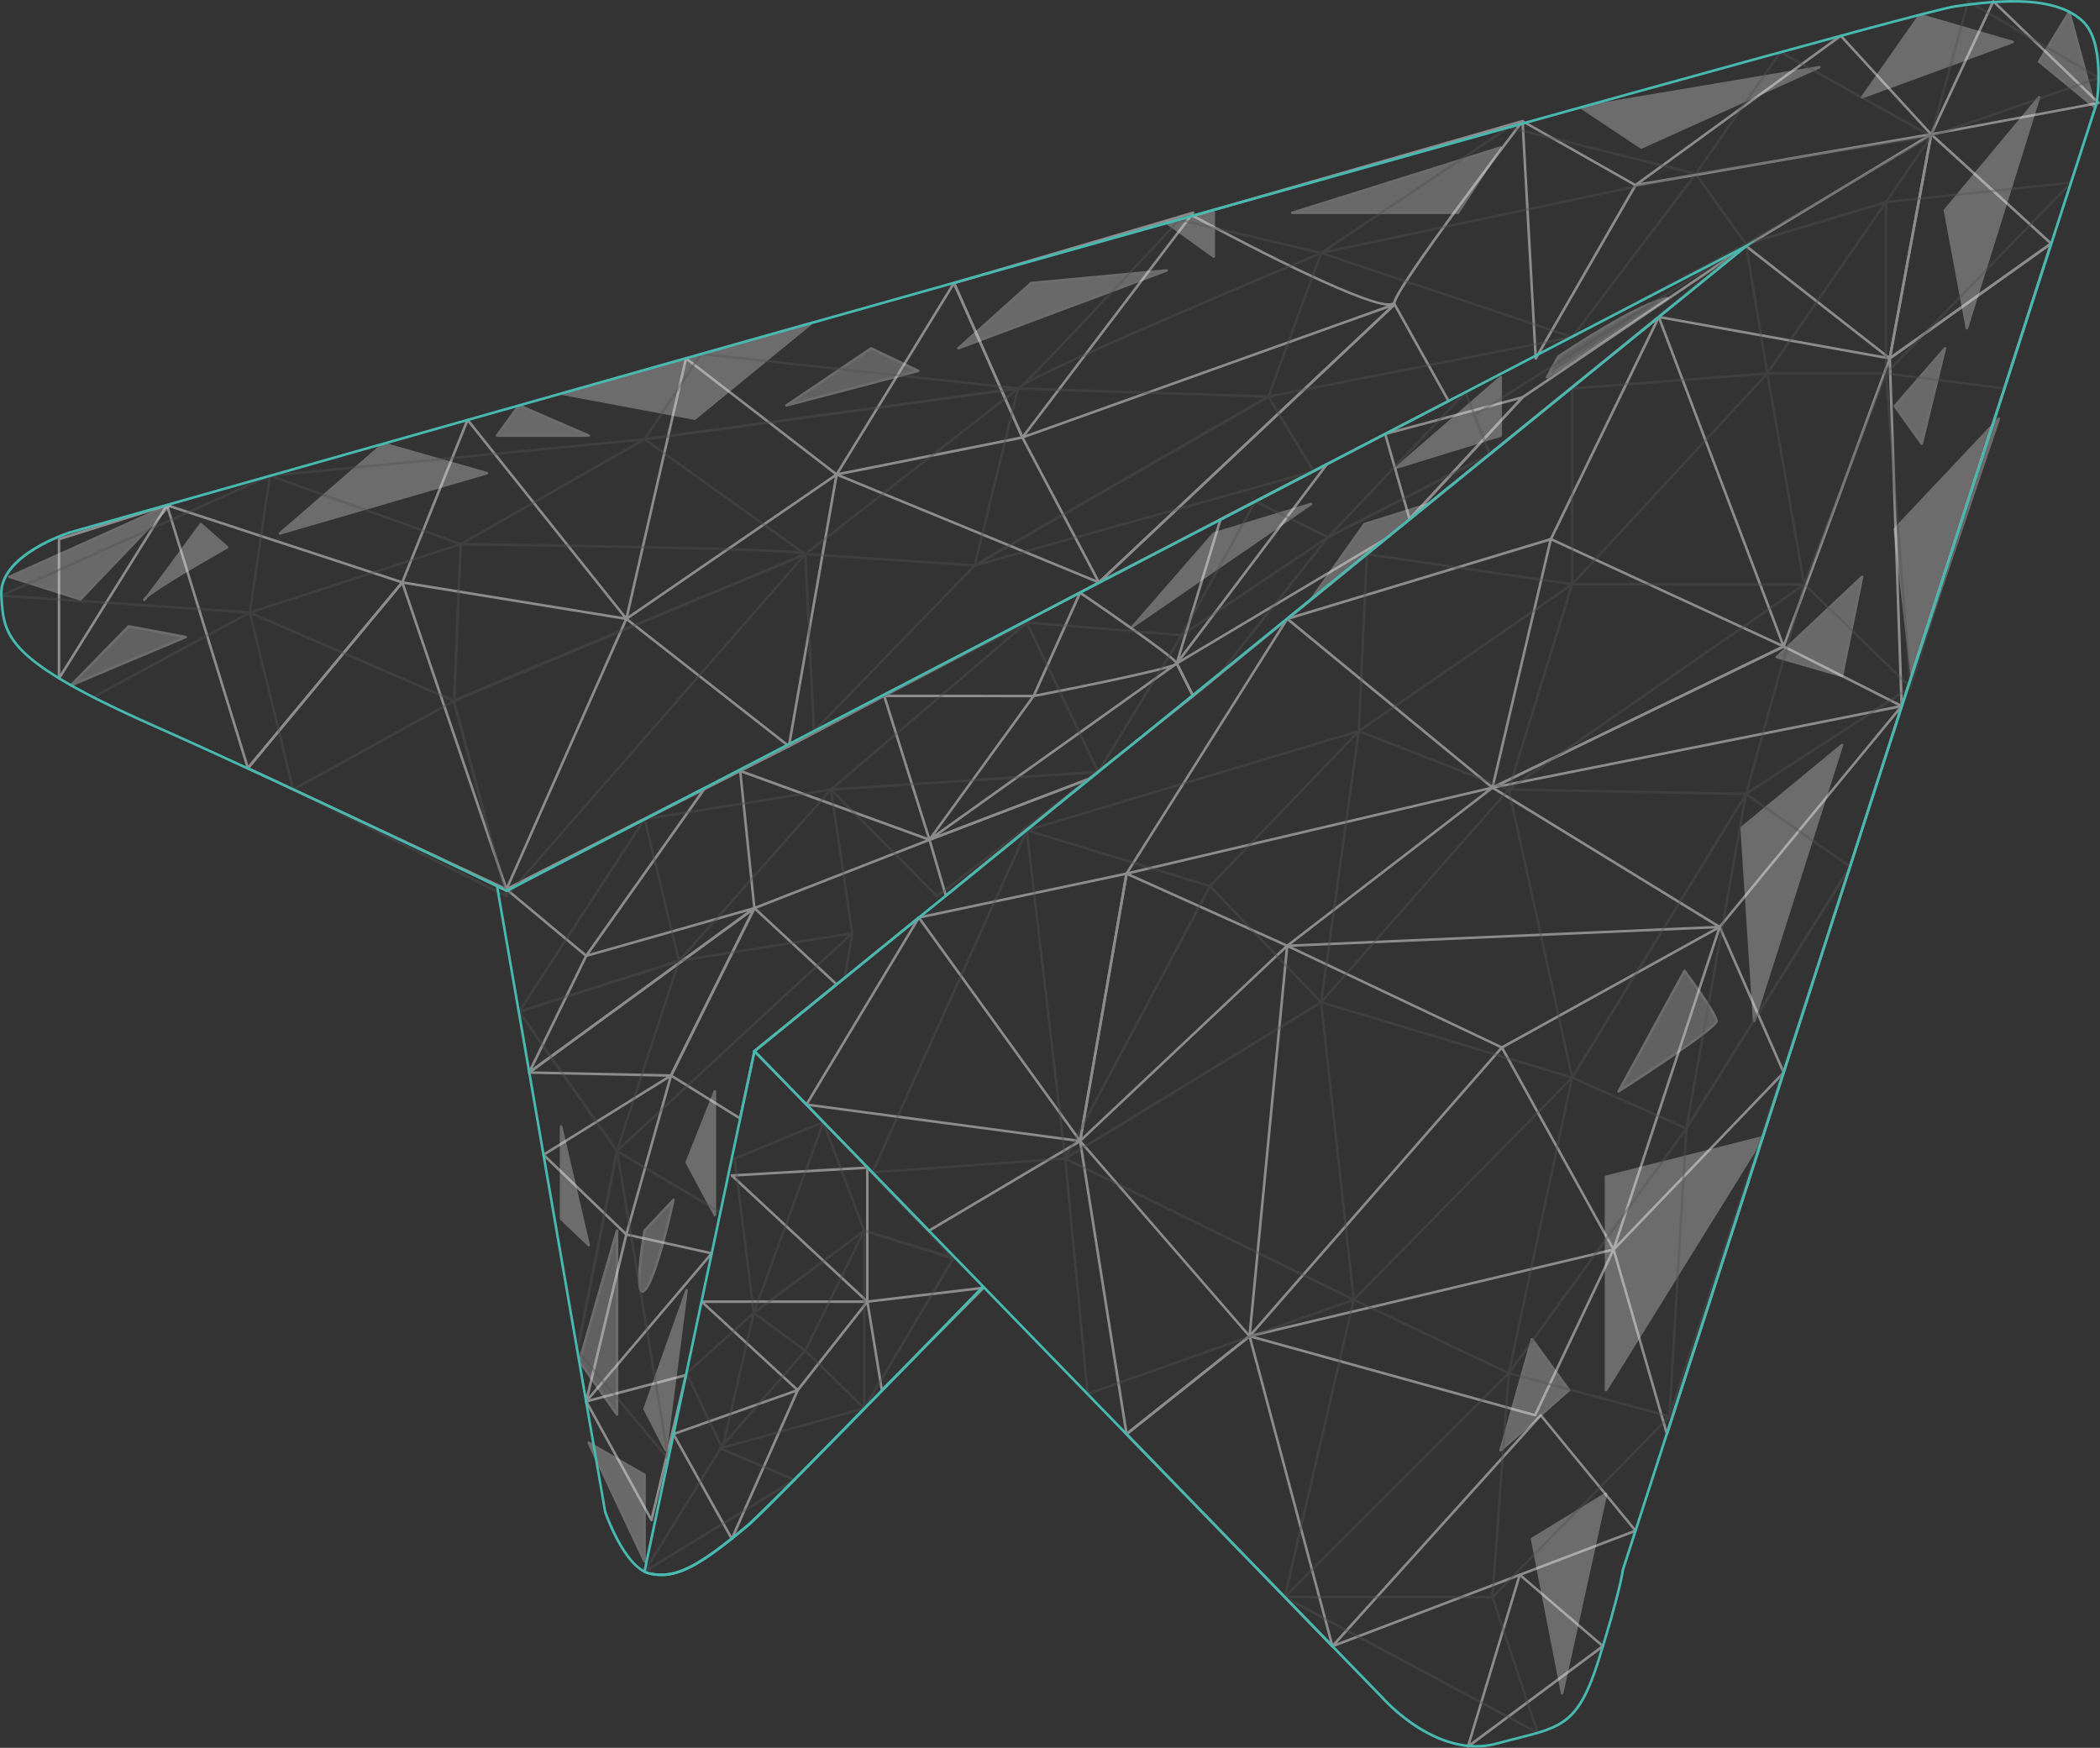 <?xml version="1.0" encoding="UTF-8"?> <svg xmlns="http://www.w3.org/2000/svg" viewBox="0 0 494.77 411.81"><rect x="0" y="0" width="494.77" height="411.81" fill="#333333" stroke="none"/> <defs> <style>.b{fill:#48b9b0;}.c{fill:#8c8c8c;}.d{isolation:isolate;}.e{fill:#505150;}.f{fill:#cdcccc;}.g{opacity:.38;}.h{mix-blend-mode:color-dodge;opacity:.3;}.i{fill:#e7e6e6;}.j{fill:#f2f2f2;}</style> </defs> <g class="d"> <g id="a"> <g class="d"> <path class="c" d="M313.92,388.16c-.1,0-.19-.05-.25-.13-.08-.11-.07-.27,.02-.37l49.09-54.41c.06-.06,.14-.1,.23-.1,.09,0,.17,.04,.22,.11l22.33,27.21c.06,.07,.08,.17,.06,.27-.02,.09-.09,.17-.18,.2l-71.42,27.21s-.07,.02-.11,.02Zm49.08-54.25l-48.02,53.23,69.87-26.62-21.84-26.62Z"></path> <path class="c" d="M345.86,411.81c-.06,0-.12-.02-.17-.05-.11-.07-.15-.21-.11-.33l12.2-40.47c.03-.1,.11-.17,.2-.2,.1-.03,.2,0,.28,.06l19.59,16.82c.07,.06,.11,.15,.1,.24,0,.09-.05,.18-.12,.23l-31.79,23.66c-.05,.04-.12,.06-.18,.06Zm12.36-40.25l-11.81,39.16,30.76-22.89-18.95-16.27Z"></path> <path class="c" d="M361.68,333.74s-.05,0-.08-.01l-67.28-18.63c-.13-.04-.22-.16-.22-.29,0-.14,.1-.25,.23-.29l85.76-20.41c.11-.03,.23,.01,.3,.1,.07,.09,.09,.21,.04,.32l-18.48,39.04c-.05,.11-.16,.17-.27,.17Zm-66.08-18.91l65.91,18.25,18.11-38.24-84.02,19.99Z"></path> <path class="c" d="M392.74,338.18h0c-.13,0-.25-.09-.28-.22l-12.57-43.47c-.03-.1,0-.21,.07-.29l40.07-41.7c.1-.1,.25-.12,.37-.05,.12,.07,.17,.22,.13,.35l-27.5,85.17c-.04,.12-.16,.21-.29,.21Zm-12.23-43.69l12.25,42.36,26.8-83-39.05,40.64Z"></path> <path class="c" d="M380.17,294.7c-.11,0-.21-.06-.26-.15l-26.32-47.61c-.08-.15-.03-.33,.12-.41l51.31-28.39c.11-.06,.24-.05,.34,.03,.1,.08,.13,.21,.09,.33l-24.99,76c-.04,.11-.14,.19-.26,.2h-.03Zm-25.91-47.79l25.84,46.75,24.54-74.62-50.38,27.88Z"></path> <path class="c" d="M294.4,315.11s-.08,0-.12-.02c-.12-.05-.19-.17-.18-.3l8.87-91.97c0-.1,.07-.18,.15-.23,.09-.05,.19-.05,.28-.01l50.57,23.95c.08,.04,.15,.12,.17,.21,.02,.09,0,.19-.07,.26l-59.44,68.02c-.06,.07-.14,.1-.23,.1Zm9.13-91.82l-8.74,90.62,58.57-67.02-49.83-23.6Z"></path> <path class="c" d="M303.28,223.14c-.13,0-.24-.08-.28-.2-.05-.12,0-.26,.1-.34l48.35-37.26c.1-.08,.23-.08,.34-.02l53.53,32.83c.11,.07,.17,.2,.13,.33s-.15,.22-.28,.22l-101.88,4.44h-.01Zm48.37-37.2l-47.44,36.56,99.95-4.35-52.52-32.21Z"></path> <path class="c" d="M420.24,253.01c-.12,0-.23-.07-.27-.18l-15.08-34.3c-.05-.1-.03-.22,.04-.31l42.88-52.05c.09-.11,.25-.14,.38-.07s.19,.22,.14,.36l-27.8,86.35c-.04,.12-.15,.2-.27,.21h-.02Zm-14.73-34.56l14.69,33.41,27.08-84.11-41.77,50.7Z"></path> <path class="c" d="M313.92,388.16c-.08,0-.16-.03-.22-.09l-48.5-49.98c-.06-.06-.09-.14-.08-.23,0-.08,.05-.16,.11-.22l28.98-23.07c.08-.06,.18-.08,.28-.05,.1,.03,.17,.11,.2,.21l19.52,73.05c.04,.13-.02,.27-.14,.34-.05,.03-.1,.04-.15,.04Zm-48.05-50.25l47.47,48.91-19.1-71.49-28.36,22.58Z"></path> <path class="c" d="M265.42,338.18s-.07,0-.11-.02c-.1-.04-.17-.13-.19-.23l-10.94-69.05c-.02-.13,.05-.26,.17-.32,.12-.06,.27-.03,.35,.08l39.92,45.99c.05,.06,.08,.14,.07,.22,0,.08-.05,.16-.11,.21l-28.98,23.07c-.05,.04-.12,.07-.19,.07Zm-10.48-68.37l10.7,67.51,28.33-22.55-39.03-44.96Z"></path> <path class="c" d="M254.48,269.12s-.1-.01-.14-.04c-.11-.06-.18-.19-.15-.32l10.94-62.99c.02-.09,.07-.17,.15-.21s.18-.05,.26,0l37.85,17c.09,.04,.16,.12,.17,.22,.02,.1-.02,.2-.09,.27l-48.8,45.99c-.06,.05-.13,.08-.21,.08Zm11.17-62.86l-10.72,61.72,47.81-45.06-37.09-16.66Z"></path> <path class="c" d="M265.42,206.13c-.1,0-.19-.05-.24-.13-.07-.1-.07-.23,0-.33l37.85-60.03c.05-.07,.12-.12,.21-.14,.08-.01,.17,0,.24,.06l48.35,39.78c.09,.07,.13,.19,.1,.3-.03,.11-.11,.2-.22,.22l-86.21,20.26s-.05,0-.07,0Zm37.93-59.89l-37.28,59.13,84.9-19.95-47.62-39.17Z"></path> <path class="c" d="M351.63,185.88c-.13,0-.24-.08-.28-.2-.05-.14,.02-.3,.15-.37l68.61-33.27c.08-.04,.18-.04,.27,0l27.8,14.05c.11,.06,.18,.18,.16,.31-.02,.13-.11,.23-.24,.25l-96.41,19.22s-.04,0-.06,0Zm68.61-33.24l-66.37,32.18,93.26-18.59-26.89-13.59Z"></path> <path class="c" d="M218.85,290.27c-.08,0-.16-.03-.22-.09l-28.83-29.72c-.09-.09-.11-.23-.05-.34,.06-.11,.18-.18,.31-.16l64.47,8.58c.13,.02,.23,.11,.25,.24,.03,.13-.03,.25-.14,.32l-35.64,21.14s-.1,.04-.15,.04Zm-28.02-29.61l28.07,28.93,34.69-20.58-62.76-8.35Z"></path> <path class="c" d="M254.48,269.12c-.1,0-.19-.05-.24-.12l-38-52.64c-.06-.08-.07-.19-.04-.28s.12-.16,.22-.19l48.94-10.35c.1-.02,.2,0,.27,.08s.1,.17,.09,.27l-10.94,62.99c-.02,.12-.11,.21-.23,.24-.02,0-.05,0-.07,0Zm-37.49-52.74l37.32,51.69,10.74-61.85-48.06,10.16Z"></path> <path class="c" d="M190.01,260.55c-.08,0-.16-.03-.21-.09l-12.27-12.57c-.06-.06-.09-.14-.08-.23,0-.08,.04-.16,.11-.22l38.74-31.5c.11-.09,.28-.09,.39,0,.11,.1,.14,.26,.06,.38l-26.47,44.06c-.05,.08-.13,.13-.22,.14-.01,0-.02,0-.03,0Zm-11.83-12.84l11.77,12.06,25.39-42.26-37.16,30.21Z"></path> <path class="c" d="M351.63,185.88c-.07,0-.13-.02-.19-.07-.09-.07-.13-.19-.1-.3l13.75-58.56c.02-.09,.08-.16,.16-.2,.08-.04,.18-.04,.26,0l54.86,25.29c.11,.05,.17,.15,.17,.27,0,.12-.06,.22-.17,.27l-68.61,33.27s-.09,.03-.13,.03Zm13.96-58.43l-13.52,57.58,67.47-32.72-53.95-24.87Z"></path> <path class="c" d="M303.28,146.1c-.11,0-.21-.06-.26-.16-.07-.13-.04-.28,.08-.37l87.54-71.12c.11-.09,.27-.09,.38,0,.11,.09,.15,.24,.08,.37l-25.43,52.34c-.04,.08-.1,.13-.18,.16l-62.1,18.78s-.06,.01-.09,.01Zm86.68-70.34l-85.3,69.31,60.52-18.3,24.78-51.01Z"></path> <path class="c" d="M420.24,152.61c-.12,0-.24-.08-.28-.19l-29.43-77.63c-.04-.1-.02-.21,.05-.3,.07-.08,.18-.12,.28-.1l54.41,9.76c.09,.02,.16,.07,.21,.15,.04,.08,.05,.17,.02,.25l-24.99,67.87c-.04,.12-.16,.2-.28,.2h0Zm-28.96-77.54l28.95,76.38,24.59-66.78-53.54-9.6Z"></path> <path class="c" d="M448.04,166.65s-.03,0-.04,0c-.14-.02-.25-.14-.26-.29l-2.81-81.92c0-.1,.04-.2,.13-.25l38-27.06c.11-.08,.25-.07,.35,0,.1,.08,.15,.21,.11,.33l-35.19,108.98c-.04,.13-.16,.21-.29,.21Zm-2.5-82.07l2.75,80.04,34.39-106.48-37.13,26.44Z"></path> <path class="c" d="M445.23,84.74c-.06,0-.11-.02-.16-.05-.1-.07-.16-.19-.13-.31l9.76-52.79c.02-.11,.1-.2,.2-.23,.1-.03,.22-.01,.3,.06l28.24,25.73c.07,.06,.1,.15,.1,.24,0,.09-.05,.17-.13,.23l-38,27.06c-.05,.04-.11,.06-.17,.06Zm9.96-52.5l-9.53,51.53,37.1-26.41-27.57-25.11Z"></path> <path class="c" d="M454.99,31.95c-.09,0-.18-.04-.24-.12-.07-.09-.08-.21-.03-.31L469.35,.17c.04-.09,.12-.15,.22-.17,.09-.02,.19,.01,.26,.08l24.84,23.95c.08,.08,.11,.19,.08,.3-.03,.11-.12,.19-.23,.21l-39.48,7.39s-.04,0-.06,0ZM469.72,.81l-14.21,30.44,38.33-7.18L469.72,.81Z"></path> <path class="c" d="M385.34,43.92c-.12,0-.23-.07-.28-.18-.05-.13-.01-.28,.1-.36l48.35-35.19c.12-.09,.29-.07,.4,.04l21.29,23.22c.07,.08,.1,.2,.06,.3s-.12,.18-.23,.2l-69.64,11.98s-.03,0-.05,0Zm48.31-35.09l-47.1,34.28,67.84-11.67-20.74-22.61Z"></path> <path class="c" d="M445.23,84.74c-.07,0-.13-.02-.18-.06l-33.86-26.47c-.08-.06-.12-.16-.11-.25,0-.1,.06-.19,.14-.24l43.62-26.32c.1-.06,.23-.06,.33,.01,.1,.07,.15,.19,.12,.3l-9.76,52.79c-.02,.1-.09,.19-.19,.23-.03,.01-.07,.02-.11,.02Zm-33.33-26.74l33.13,25.9,9.55-51.65-42.68,25.75Z"></path> <path class="c" d="M361.83,84.74s-.05,0-.07,0c-.13-.03-.22-.14-.23-.27l-3.11-55.89c0-.11,.05-.21,.14-.27,.09-.06,.21-.06,.31,0l26.62,15.08c.07,.04,.12,.1,.14,.18,.02,.08,.01,.16-.03,.23l-23.51,40.81c-.05,.09-.15,.15-.26,.15Zm-2.78-55.66l3.02,54.34,22.86-39.68-25.88-14.66Z"></path> <path class="c" d="M327.28,72.04c-7.86,0-44.69-20.01-46.33-20.91-.11-.06-.17-.17-.15-.3,.01-.12,.1-.22,.22-.26l77.63-22.33c.12-.04,.26,.01,.33,.12,.07,.11,.07,.25,0,.35-.29,.38-28.81,37.71-30.11,42.48-.08,.31-.3,.54-.63,.68-.24,.1-.56,.15-.94,.15Zm-45.4-21.09c14.66,7.96,42.3,22.01,46.1,20.38,.21-.09,.26-.21,.29-.29,1.24-4.56,25.55-36.57,29.67-41.97l-76.05,21.87Z"></path> <path class="c" d="M258.92,137.52c-.09,0-.19-.04-.24-.13-.09-.12-.07-.29,.04-.39l69.64-65.5c.07-.06,.16-.09,.25-.08,.09,.01,.17,.07,.22,.15l12.72,22.77c.04,.07,.05,.15,.03,.23-.02,.08-.08,.14-.15,.18l-82.36,42.73s-.09,.03-.14,.03Zm69.57-65.32l-67.79,63.76,80.17-41.6-12.38-22.17Z"></path> <path class="c" d="M240.88,103.37s-.02,0-.03,0c-.1-.01-.2-.08-.24-.18l-16.12-36.38c-.03-.08-.03-.17,0-.25,.04-.08,.1-.14,.19-.16l56.34-16.56c.12-.04,.26,.01,.33,.12,.07,.11,.07,.25,0,.35l-40.22,52.94c-.06,.08-.15,.12-.24,.12Zm-15.7-36.48l15.77,35.6,39.36-51.8-55.13,16.21Z"></path> <path class="c" d="M258.92,137.52s-.03,0-.05,0c-.09-.02-.17-.07-.22-.16l-18.04-34.16c-.04-.08-.05-.17-.01-.25,.03-.08,.1-.14,.18-.17l87.68-31.35c.13-.05,.28,0,.36,.13,.07,.12,.05,.28-.05,.38l-69.64,65.5c-.06,.05-.13,.08-.21,.08Zm-17.61-34.29l17.69,33.5,68.31-64.25-86,30.75Z"></path> <path class="c" d="M197.11,112.09c-.1,0-.19-.05-.25-.13-.07-.1-.07-.23,0-.33l27.65-45.1c.06-.09,.16-.15,.28-.14,.11,0,.21,.08,.25,.18l16.12,36.38c.04,.08,.03,.18,0,.26-.04,.08-.12,.14-.21,.16l-43.77,8.72s-.04,0-.06,0Zm27.61-44.76l-26.99,44.03,42.73-8.52-15.73-35.51Z"></path> <path class="c" d="M185.87,176.12c-.06,0-.12-.02-.18-.06-.09-.07-.14-.18-.12-.29l11.24-64.03c.02-.09,.07-.17,.15-.21,.08-.04,.17-.05,.26-.01l61.81,25.43c.11,.04,.18,.15,.19,.26,0,.12-.06,.23-.16,.28l-73.05,38.59s-.09,.03-.14,.03Zm11.47-63.91l-11.07,63.06,71.94-38.01-60.87-25.05Z"></path> <path class="c" d="M147.57,146.1c-.06,0-.12-.02-.17-.05-.1-.07-.15-.19-.12-.31l14.05-61.36c.02-.1,.09-.18,.19-.22,.1-.03,.2-.02,.28,.04l35.49,27.36c.08,.06,.12,.15,.12,.25,0,.1-.05,.18-.13,.24l-49.54,34.01c-.05,.03-.11,.05-.17,.05Zm14.24-61.14l-13.77,60.16,48.56-33.34-34.79-26.82Z"></path> <path class="c" d="M119.33,209.83c-.08,0-.15-.03-.21-.08-.09-.09-.12-.22-.07-.34l28.24-63.73c.04-.08,.11-.15,.2-.17,.09-.02,.18,0,.26,.05l38.3,30.02c.08,.06,.12,.16,.11,.27,0,.1-.07,.19-.16,.24l-66.54,33.71s-.09,.03-.14,.03Zm28.36-63.56l-27.75,62.61,65.37-33.12-37.62-29.49Z"></path> <path class="c" d="M119.33,209.83s-.09,0-.13-.03l-60.92-28.54c-.08-.04-.15-.12-.17-.21s0-.19,.06-.26l36.37-43.77c.07-.08,.18-.12,.29-.1,.11,.02,.19,.1,.23,.2l24.55,72.31c.04,.11,0,.24-.08,.32-.06,.05-.13,.08-.2,.08Zm-60.44-28.94l59.93,28.07-24.15-71.13-35.78,43.06Z"></path> <path class="c" d="M147.57,146.1s-.03,0-.05,0l-52.79-8.58c-.09-.01-.17-.07-.21-.15s-.05-.17-.02-.26l15.38-38.3c.04-.1,.13-.17,.23-.18,.11-.02,.21,.03,.28,.11l37.41,46.87c.08,.1,.09,.23,.02,.34-.05,.09-.15,.15-.26,.15Zm-52.37-9.11l51.65,8.39-36.6-45.86-15.05,37.47Z"></path> <path class="c" d="M58.41,181.29s-.04,0-.06,0c-.11-.02-.2-.1-.23-.21l-19.07-61.96c-.03-.11,0-.22,.08-.3,.08-.08,.2-.11,.3-.07l55.45,18.19c.09,.03,.17,.11,.19,.2,.03,.1,0,.2-.06,.27l-36.38,43.77c-.06,.07-.14,.11-.23,.11Zm-18.62-61.79l18.74,60.87,35.74-43-54.48-17.87Z"></path> <path class="c" d="M13.9,160.15s-.06,0-.08-.01c-.13-.04-.22-.15-.22-.29v-32.83c0-.13,.09-.25,.21-.29l25.43-7.98c.12-.04,.25,0,.33,.1,.08,.1,.08,.24,.02,.34l-25.43,40.81c-.06,.09-.15,.14-.25,.14Zm.3-32.91v31.56l24.45-39.23-24.45,7.68Z"></path> <path class="c" d="M172.42,362.87c-.11,0-.21-.06-.26-.15l-13.75-24.69c-.04-.08-.05-.17-.02-.25,.03-.08,.1-.15,.18-.18l29.28-10.35c.11-.04,.24,0,.32,.08,.08,.09,.1,.22,.05,.33l-15.53,35.04c-.05,.1-.15,.17-.26,.18h-.01Zm-13.32-24.83l13.29,23.86,15-33.86-28.29,10Z"></path> <path class="c" d="M187.94,327.83c-.08,0-.15-.03-.2-.08l-22.62-20.85c-.09-.08-.12-.21-.08-.33,.04-.12,.16-.19,.28-.19h39.04c.11,0,.22,.07,.27,.17,.05,.1,.04,.23-.03,.32l-16.41,20.85c-.05,.07-.13,.11-.21,.11h-.02Zm-21.86-20.85l21.82,20.11,15.83-20.11h-37.65Z"></path> <path class="c" d="M204.35,306.98c-.07,0-.15-.03-.2-.08l-31.94-29.72c-.09-.08-.12-.21-.08-.32,.04-.11,.15-.19,.26-.2l31.94-1.85c.08,0,.16,.02,.22,.08,.06,.06,.09,.14,.09,.22v31.57c0,.12-.07,.23-.18,.27-.04,.02-.08,.02-.12,.02Zm-31.22-29.76l30.92,28.77v-30.56l-30.92,1.79Z"></path> <path class="c" d="M207.76,327.83s-.06,0-.09-.01c-.11-.03-.19-.13-.2-.24l-3.4-20.85c-.01-.08,0-.16,.06-.23,.05-.07,.12-.11,.2-.12l27.35-3.25c.13-.01,.25,.05,.31,.17,.06,.11,.03,.25-.06,.34l-23.95,24.1c-.06,.06-.13,.09-.21,.09Zm-3.05-20.89l3.26,19.96,22.93-23.07-26.19,3.11Z"></path> <path class="c" d="M124.65,253.01c-.07,0-.14-.02-.19-.07-.11-.09-.14-.24-.08-.36l13.46-27.5c.04-.08,.11-.13,.19-.16l39.63-11.24c.14-.04,.29,.03,.35,.16,.06,.13,.02,.29-.09,.37l-53.08,38.74c-.05,.04-.11,.06-.18,.06Zm13.67-27.55l-12.86,26.29,50.75-37.04-37.89,10.74Z"></path> <path class="c" d="M153.49,358.43c-.11,0-.21-.06-.26-.16l-15.38-27.95c-.04-.08-.05-.18-.01-.26,.04-.08,.11-.15,.2-.17l23.51-6.21c.1-.03,.21,0,.29,.08,.08,.07,.11,.18,.08,.28l-8.13,34.16c-.03,.12-.13,.21-.25,.23-.01,0-.03,0-.04,0Zm-14.93-28.05l14.82,26.93,7.84-32.91-22.66,5.98Z"></path> <path class="c" d="M138.11,330.49s-.09-.01-.14-.03c-.12-.06-.19-.2-.16-.34l9.46-39.33c.04-.16,.2-.26,.36-.22l20.11,4.44c.1,.02,.19,.1,.22,.2,.03,.1,.01,.21-.06,.29l-29.57,34.9c-.06,.07-.14,.11-.23,.11Zm9.69-39.28l-9.1,37.82,28.44-33.55-19.34-4.27Z"></path> <path class="c" d="M147.57,291.16c-.08,0-.15-.03-.21-.08l-19.52-18.78c-.07-.06-.1-.16-.09-.25s.06-.17,.14-.22l30.04-18.67c.1-.06,.24-.06,.34,.02,.1,.07,.14,.2,.11,.32l-10.52,37.44c-.03,.1-.11,.18-.21,.21-.03,0-.05,.01-.08,.01Zm-19.03-19.03l18.88,18.16,10.18-36.22-29.06,18.05Z"></path> <path class="c" d="M158.1,253.71h0l-33.44-.71c-.13,0-.24-.09-.28-.21-.04-.12,0-.26,.11-.33l53.08-38.74c.11-.08,.26-.08,.37,.01,.11,.09,.14,.24,.08,.36l-19.64,39.45c-.05,.1-.15,.17-.27,.17Zm-32.55-1.29l32.36,.68,19.01-38.17-51.37,37.49Z"></path> <path class="c" d="M138.11,225.5c-.07,0-.14-.02-.19-.07l-18.78-15.67c-.08-.06-.12-.16-.11-.26,.01-.1,.07-.19,.16-.23l46.83-23.95c.12-.06,.27-.03,.36,.07,.09,.1,.1,.26,.02,.37l-28.05,39.63c-.05,.07-.12,.11-.21,.12-.01,0-.03,0-.04,0Zm-18.24-15.91l18.18,15.17,27.16-38.37-45.34,23.19Z"></path> <path class="c" d="M174.34,263.8c-.05,0-.11-.02-.16-.05l-16.24-10.09c-.13-.08-.18-.25-.11-.39l19.64-39.45c.04-.08,.12-.14,.21-.16,.09-.02,.19,.01,.26,.08l19.37,17.97c.06,.06,.1,.14,.1,.23,0,.09-.04,.17-.11,.22l-19.29,15.68-3.38,15.72c-.02,.1-.09,.17-.18,.21-.04,.02-.08,.02-.12,.02Zm-15.85-10.5l15.65,9.72,3.31-15.41c.01-.07,.05-.13,.1-.17l19.1-15.53-18.82-17.46-19.34,38.84Z"></path> <path class="c" d="M177.74,214.27c-.05,0-.11-.01-.16-.04-.08-.05-.13-.13-.14-.23l-3.34-32.33c-.01-.1,.03-.2,.11-.27,.08-.06,.19-.08,.29-.05l44.6,16.22c.12,.04,.2,.15,.2,.28,0,.12-.07,.24-.19,.28l-41.25,16.12s-.07,.02-.11,.02Zm-3-32.19l3.25,31.47,40.15-15.68-43.4-15.78Z"></path> <path class="c" d="M222.84,211.31s-.06,0-.09-.01c-.1-.03-.17-.11-.2-.2l-3.84-13.16c-.04-.15,.03-.31,.18-.36l37.56-14.34c.14-.05,.29,0,.37,.13,.07,.13,.04,.29-.07,.38l-33.71,27.5c-.05,.04-.12,.07-.19,.07Zm-3.48-13.28l3.64,12.46,31.92-26.04-35.56,13.58Z"></path> <path class="c" d="M218.99,198.15s-.03,0-.05,0c-.11-.02-.2-.1-.24-.21l-10.67-33.9c-.03-.09-.01-.19,.04-.27s.15-.12,.24-.12h0l35.21,.04c.11,0,.22,.06,.27,.16,.05,.1,.04,.22-.02,.31l-24.55,33.86c-.06,.08-.15,.12-.24,.12Zm-10.26-33.9l10.36,32.94,23.85-32.9-34.21-.03Z"></path> <path class="c" d="M243.54,164.29c-.09,0-.18-.04-.24-.11-.07-.09-.08-.21-.04-.31l10.94-24.35c.04-.08,.11-.14,.19-.17,.09-.02,.18,0,.25,.04,.06,.04,5.76,3.92,11.39,7.89,11.51,8.13,11.51,8.71,11.51,9.02,0,.41,0,.98-17.09,4.58-8.33,1.75-16.78,3.39-16.86,3.4-.02,0-.04,0-.06,0Zm11.07-24.2l-10.56,23.5c12.63-2.45,31.08-6.28,32.84-7.34-1.12-1.48-13.99-10.51-22.29-16.16Z"></path> <path class="c" d="M218.99,198.15c-.11,0-.21-.06-.26-.16-.07-.13-.03-.3,.09-.39l58.26-41.55c.07-.05,.16-.07,.25-.05,.09,.02,.16,.08,.2,.16l3.84,7.69c.06,.13,.03,.28-.08,.37l-24.55,19.52s-.05,.03-.08,.05l-37.56,14.34s-.07,.02-.11,.02Zm58.15-41.4l-56.07,39.99,35.33-13.49,24.32-19.34-3.58-7.16Z"></path> <path class="c" d="M277.25,156.6s-.09-.01-.14-.03c-.13-.07-.19-.22-.15-.35l10.31-33.94c.02-.08,.08-.14,.15-.18l25.08-13.01c.12-.06,.28-.03,.37,.07s.09,.26,.01,.37l-35.38,46.95c-.06,.08-.15,.12-.24,.12Zm10.56-34.03l-9.78,32.2,33.57-44.54-23.79,12.35Z"></path> <path class="c" d="M281.1,164.29s-.04,0-.06,0c-.09-.02-.16-.08-.21-.16l-3.84-7.69c-.07-.14-.02-.31,.11-.39l49.11-29.28c.14-.08,.31-.04,.4,.09,.09,.13,.07,.31-.06,.4l-45.27,36.97c-.05,.04-.12,.07-.19,.07Zm-3.45-7.87l3.55,7.1,41.83-34.16-45.38,27.05Z"></path> <path class="c" d="M332.12,122.66s-.05,0-.07,0c-.11-.03-.19-.1-.22-.21l-5.76-20.12c-.02-.08-.01-.16,.03-.23s.11-.12,.18-.14l32.36-8.64c.13-.03,.27,.02,.33,.13,.07,.11,.05,.26-.04,.36l-26.6,28.76c-.06,.06-.14,.1-.22,.1Zm-5.39-20.21l5.53,19.32,25.54-27.61-31.07,8.29Z"></path> <path class="c" d="M332.11,122.59c-.08,0-.16-.03-.22-.1-.11-.11-.11-.29,0-.41l26.62-28.69s.03-.03,.05-.04l52.64-35.64c.13-.09,.31-.06,.41,.07,.1,.13,.07,.31-.05,.41l-79.26,64.32c-.06,.05-.12,.07-.19,.07Zm26.81-28.76l-23.7,25.55,70.59-57.29-46.88,31.74Z"></path> </g> <g class="h"> <g> <polygon class="j" points="452.32 3.55 438.72 22.92 474.21 9.91 452.32 3.55"></polygon> <path class="j" d="M438.72,23.22c-.09,0-.18-.04-.24-.12-.08-.1-.08-.25,0-.36l13.6-19.37c.07-.1,.21-.15,.33-.12l21.88,6.36c.12,.04,.21,.15,.22,.28,0,.13-.08,.25-.2,.29l-35.49,13.01s-.07,.02-.1,.02Zm13.73-19.32l-12.93,18.41,33.73-12.37-20.8-6.04Z"></path> </g> <g> <polygon class="j" points="480.42 22.92 458.24 49.54 463.42 77.34 480.42 22.92"></polygon> <path class="j" d="M463.42,77.64h-.02c-.14,0-.25-.11-.28-.24l-5.18-27.8c-.02-.09,0-.18,.06-.25l22.18-26.62c.09-.11,.25-.14,.37-.07,.13,.07,.19,.22,.14,.35l-17,54.41c-.04,.13-.16,.21-.29,.21Zm-4.85-28.02l4.93,26.47,16.19-51.82-21.12,25.35Z"></path> </g> <g> <polygon class="j" points="470.96 98.63 446.41 124.65 450.4 159.26 470.96 98.63"></polygon> <path class="j" d="M450.4,159.56h-.03c-.14-.02-.25-.13-.27-.27l-3.99-34.6c-.01-.09,.02-.18,.08-.24l24.55-26.02c.1-.1,.25-.12,.37-.05s.17,.22,.13,.35l-20.55,60.62c-.04,.12-.16,.2-.28,.2Zm-3.68-34.8l3.82,33.14,19.68-58.06-23.51,24.92Z"></path> </g> <g> <polygon class="j" points="433.99 175.52 410.33 195.04 413.29 240.58 433.99 175.52"></polygon> <path class="j" d="M413.29,240.88s-.02,0-.04,0c-.14-.02-.25-.13-.26-.28l-2.96-45.54c0-.1,.03-.19,.11-.25l23.66-19.52c.1-.08,.25-.09,.36-.02s.16,.21,.12,.34l-20.7,65.06c-.04,.13-.16,.21-.29,.21Zm-2.65-45.71l2.84,43.8,19.91-62.58-22.75,18.77Z"></path> </g> <g> <polygon class="j" points="415.36 267.94 378.39 277.25 378.39 327.53 415.36 267.94"></polygon> <path class="j" d="M378.39,327.83s-.05,0-.08-.01c-.13-.04-.22-.15-.22-.29v-50.27c0-.14,.09-.26,.23-.29l36.97-9.32c.12-.03,.24,.02,.32,.11,.07,.1,.08,.23,.01,.34l-36.97,59.59c-.06,.09-.15,.14-.26,.14Zm.3-50.34v48.99l36.02-58.07-36.02,9.08Z"></path> </g> <g> <path class="f" d="M396.88,228.75l-15.53,28.39s23.07-14.79,23.07-16.56-7.54-11.83-7.54-11.83Z"></path> <path class="j" d="M381.35,257.44c-.07,0-.15-.03-.2-.08-.1-.09-.12-.24-.06-.36l15.53-28.39c.05-.09,.14-.15,.24-.16,.1,0,.2,.04,.26,.12,.78,1.04,7.6,10.19,7.6,12.01,0,.38,0,1.27-11.66,9.19-5.7,3.88-11.48,7.58-11.54,7.62-.05,.03-.11,.05-.16,.05Zm15.57-28.14l-14.74,26.95c8.76-5.65,21.71-14.4,21.94-15.68,0-1.18-4.21-7.24-7.2-11.27Z"></path> </g> <g> <polygon class="i" points="438.72 135.89 418.61 154.82 433.99 159.26 438.72 135.89"></polygon> <path class="j" d="M433.99,159.56s-.06,0-.08-.01l-15.38-4.44c-.1-.03-.18-.11-.21-.22-.03-.1,0-.21,.09-.29l20.11-18.93c.1-.09,.24-.11,.35-.04s.17,.19,.15,.32l-4.73,23.36c-.02,.08-.07,.15-.14,.2-.05,.03-.1,.04-.16,.04Zm-14.79-4.88l14.56,4.2,4.48-22.12-19.04,17.92Z"></path> </g> <g> <polygon class="i" points="458.24 82.07 446.41 95.67 452.77 104.55 458.24 82.07"></polygon> <path class="j" d="M452.77,104.85c-.1,0-.19-.05-.24-.13l-6.36-8.87c-.08-.11-.07-.27,.02-.37l11.83-13.6c.09-.1,.24-.13,.36-.07,.12,.06,.19,.2,.15,.34l-5.47,22.48c-.03,.11-.12,.2-.23,.22-.02,0-.04,0-.06,0Zm-5.98-9.15l5.84,8.15,5.02-20.64-10.86,12.49Z"></path> </g> <g> <polygon class="i" points="487.52 2.81 480.42 14.5 493.58 25.29 487.52 2.81"></polygon> <path class="j" d="M493.58,25.59c-.07,0-.13-.02-.19-.07l-13.16-10.79c-.12-.09-.14-.26-.07-.39l7.1-11.68c.06-.1,.18-.16,.3-.14,.12,.02,.22,.1,.25,.22l6.06,22.48c.03,.13-.02,.26-.13,.33-.05,.03-.11,.05-.16,.05Zm-12.77-11.16l12.24,10.04-5.64-20.9-6.6,10.86Z"></path> </g> <g> <polygon class="j" points="428.67 15.83 386.67 34.75 372.48 25.29 428.67 15.83"></polygon> <path class="j" d="M386.67,35.05c-.06,0-.12-.02-.17-.05l-14.2-9.46c-.1-.07-.15-.19-.13-.31,.03-.12,.12-.21,.24-.23l56.19-9.46c.15-.02,.29,.06,.34,.21,.04,.14-.03,.3-.16,.36l-41.99,18.93s-.08,.03-.12,.03Zm-13.4-9.59l13.43,8.95,39.72-17.9-53.15,8.95Z"></path> </g> <g> <polygon class="i" points="343.5 50.13 304.46 50.13 353.55 34.75 343.5 50.13"></polygon> <path class="j" d="M343.5,50.43h-39.04c-.15,0-.27-.11-.3-.25-.02-.15,.07-.29,.21-.33l49.09-15.38c.12-.04,.25,0,.33,.1s.08,.24,.01,.35l-10.05,15.38c-.06,.08-.15,.14-.25,.14Zm-37.08-.6h36.91l9.51-14.54-46.42,14.54Z"></path> </g> <g> <polygon class="i" points="274.89 63.73 242.95 66.69 225.79 82.07 274.89 63.73"></polygon> <path class="j" d="M225.8,82.37c-.1,0-.2-.05-.26-.15-.07-.12-.05-.28,.06-.38l17.15-15.38s.11-.07,.17-.08l31.94-2.96c.15-.01,.29,.09,.32,.23s-.05,.3-.19,.35l-49.09,18.34s-.07,.02-.1,.02Zm17.28-15.39l-15.9,14.25,45.5-16.99-29.6,2.74Z"></path> </g> <g> <polygon class="j" points="191.34 76.01 163.69 98.63 132.2 92.72 191.34 76.01"></polygon> <path class="j" d="M163.69,98.93s-.04,0-.06,0l-31.5-5.91c-.14-.03-.24-.14-.24-.28,0-.14,.08-.26,.22-.3l59.15-16.71c.14-.04,.28,.02,.35,.15,.07,.13,.03,.28-.08,.37l-27.65,22.62c-.05,.04-.12,.07-.19,.07Zm-30.18-6.27l30.1,5.65,26.43-21.62-56.53,15.97Z"></path> </g> <g> <polygon class="j" points="114.75 111.49 90.35 104.55 65.95 125.69 114.75 111.49"></polygon> <path class="j" d="M65.95,125.99c-.11,0-.21-.06-.26-.16-.07-.12-.04-.28,.07-.37l24.4-21.15c.08-.07,.18-.09,.28-.06l24.4,6.95c.13,.04,.22,.15,.22,.29,0,.13-.09,.25-.22,.29l-48.8,14.19s-.06,.01-.08,.01Zm24.47-21.11l-23.24,20.14,46.48-13.52-23.24-6.62Z"></path> </g> <g> <polygon class="i" points="40.37 118.74 18.93 141.22 2.22 135.89 40.37 118.74"></polygon> <path class="j" d="M18.93,141.52s-.06,0-.09-.01l-16.71-5.32c-.12-.04-.2-.14-.21-.27,0-.12,.06-.24,.18-.29l38.15-17.15c.13-.06,.29-.02,.37,.1,.08,.12,.07,.28-.03,.38l-21.44,22.48c-.06,.06-.14,.09-.22,.09Zm-15.87-5.67l15.78,5.03,20.25-21.23L3.06,135.85Z"></path> </g> <g> <polygon class="f" points="205.24 82.07 185.28 95.53 216.33 87.39 205.24 82.07"></polygon> <path class="j" d="M185.28,95.83c-.12,0-.22-.07-.27-.18-.06-.13-.02-.29,.11-.37l19.96-13.46c.09-.06,.2-.07,.3-.02l11.09,5.32c.11,.05,.18,.17,.17,.3-.01,.13-.1,.23-.22,.26l-31.05,8.13s-.05,.01-.08,.01Zm19.99-13.41l-18.36,12.37,28.56-7.48-10.2-4.9Z"></path> </g> <g> <path class="j" d="M47.32,123.47s-14.19,19.52-13.31,17.74,19.52-12.27,19.52-12.27l-6.21-5.47Z"></path> <path class="j" d="M33.98,141.65c-.06,0-.1-.03-.16-.06-.09-.06-.23-.2-.08-.5,.09-.18,.34-.44,.72-.76,2.05-2.58,8.31-11.11,12.61-17.03,.05-.07,.13-.11,.21-.12,.08,0,.17,.02,.23,.07l6.21,5.47c.07,.06,.11,.16,.1,.26-.01,.1-.07,.18-.15,.23-6.54,3.69-16.05,9.29-18.71,11.45-.63,.79-.84,.99-.98,.99Zm13.39-17.73c-.75,1.03-3.57,4.9-6.39,8.72-1.92,2.6-3.46,4.67-4.58,6.15-.06,.07-.11,.15-.16,.22,4.67-3.23,14.38-8.75,16.77-10.11l-5.65-4.97Z"></path> </g> <g> <polygon class="i" points="138.7 102.62 122.29 95.53 117.11 102.62 138.7 102.62"></polygon> <path class="j" d="M138.7,102.92h-21.59c-.11,0-.22-.06-.27-.16s-.04-.22,.02-.31l5.18-7.1c.08-.11,.23-.15,.36-.1l16.41,7.1c.13,.06,.2,.2,.17,.34s-.15,.24-.29,.24Zm-21-.6h19.55l-14.86-6.43-4.69,6.43Z"></path> </g> <g> <polygon class="j" points="274.89 52.5 285.98 60.48 285.98 50.13 274.89 52.5"></polygon> <path class="j" d="M285.98,60.78c-.06,0-.12-.02-.18-.06l-11.09-7.98c-.1-.07-.14-.19-.12-.31,.02-.12,.11-.21,.23-.23l11.09-2.37c.09-.02,.18,0,.25,.06,.07,.06,.11,.14,.11,.23v10.35c0,.11-.06,.22-.16,.27-.04,.02-.09,.03-.14,.03Zm-10.37-8.13l10.07,7.25v-9.39l-10.07,2.15Z"></path> </g> <g> <polygon class="f" points="43.77 150.09 16.71 161.47 30.32 147.57 43.77 150.09"></polygon> <path class="j" d="M16.71,161.77c-.1,0-.19-.05-.25-.13-.08-.12-.07-.28,.03-.38l13.6-13.9c.07-.07,.17-.1,.27-.08l13.46,2.51c.13,.02,.23,.13,.24,.26,.01,.13-.06,.26-.18,.31l-27.06,11.39s-.08,.02-.12,.02Zm13.71-13.87l-12.45,12.72,24.77-10.42-12.32-2.3Z"></path> </g> <g> <polygon class="j" points="360.94 362.57 368.04 398.95 378.39 351.92 360.94 362.57"></polygon> <path class="j" d="M368.04,399.25h0c-.14,0-.26-.1-.29-.24l-7.1-36.38c-.02-.12,.03-.25,.14-.31l17.45-10.65c.1-.06,.23-.06,.33,.01,.1,.07,.14,.19,.12,.31l-10.35,47.02c-.03,.14-.15,.24-.29,.24Zm-6.76-36.53l6.78,34.75,9.89-44.92-16.67,10.17Z"></path> </g> <g> <polygon class="i" points="369.67 327.53 353.55 341.72 360.94 315.55 369.67 327.53"></polygon> <path class="j" d="M353.55,342.02c-.06,0-.11-.02-.16-.05-.11-.07-.16-.21-.13-.34l7.39-26.17c.03-.11,.12-.19,.24-.21,.11-.02,.23,.03,.3,.12l8.72,11.98c.09,.13,.07,.3-.04,.4l-16.12,14.19c-.06,.05-.13,.07-.2,.07Zm7.51-25.8l-6.95,24.6,15.15-13.34-8.2-11.26Z"></path> </g> <g> <polygon class="i" points="151.86 367.89 138.7 339.95 151.86 347.49 151.86 367.89"></polygon> <path class="j" d="M151.86,368.19c-.11,0-.22-.07-.27-.17l-13.16-27.95c-.06-.12-.03-.26,.07-.35,.1-.09,.24-.1,.35-.04l13.16,7.54c.09,.05,.15,.15,.15,.26v20.41c0,.14-.1,.26-.23,.29-.02,0-.04,0-.07,0Zm-12.48-27.51l12.18,25.87v-18.89l-12.18-6.98Z"></path> </g> <g> <polygon class="j" points="161.77 304.02 151.86 331.96 156.89 341.72 161.77 304.02"></polygon> <path class="j" d="M156.89,342.02c-.11,0-.21-.06-.27-.16l-5.03-9.76c-.04-.07-.04-.16-.02-.24l9.91-27.95c.05-.14,.2-.23,.35-.19,.15,.04,.25,.18,.23,.33l-4.88,37.71c-.02,.13-.12,.23-.25,.26-.02,0-.03,0-.05,0Zm-4.7-10.08l4.53,8.79,4.39-33.96-8.92,25.17Z"></path> </g> <g> <polygon class="f" points="145.36 289.97 136.48 320.72 145.36 333.29 145.36 289.97"></polygon> <path class="j" d="M145.36,333.59c-.1,0-.19-.05-.24-.13l-8.87-12.57c-.05-.07-.07-.17-.04-.26l8.87-30.76c.04-.14,.18-.24,.33-.21,.15,.02,.26,.15,.26,.3v43.32c0,.13-.08,.25-.21,.29-.03,0-.06,.01-.09,.01Zm-8.54-12.92l8.24,11.68v-40.26l-8.24,28.58Z"></path> </g> <g> <polygon class="j" points="132.2 265.42 132.2 287.16 138.7 293.37 132.2 265.42"></polygon> <path class="j" d="M138.7,293.67c-.08,0-.15-.03-.21-.08l-6.51-6.21c-.06-.06-.09-.13-.09-.22v-21.74c0-.15,.11-.28,.27-.3,.15-.02,.29,.08,.33,.23l6.51,27.95c.03,.13-.03,.26-.14,.33-.05,.03-.1,.04-.15,.04Zm-6.21-6.64l5.69,5.43-5.69-24.42v19Z"></path> </g> <g> <path class="f" d="M151.86,289.97s-2.81,16.71,0,14.05c2.81-2.66,6.8-21.29,6.8-21.29l-6.8,7.25Z"></path> <path class="j" d="M151.33,304.6c-.12,0-.22-.03-.3-.08-1.63-.87,0-11.4,.54-14.61,0-.06,.04-.11,.08-.16l6.8-7.25c.09-.1,.24-.12,.36-.06,.12,.06,.18,.2,.15,.33-.16,.76-4.04,18.75-6.89,21.45-.3,.28-.54,.37-.74,.37Zm.82-14.5c-1.06,6.35-1.68,13.44-.84,13.89,.03,.02,.14,0,.35-.2,2.33-2.21,5.58-16.09,6.48-20.07l-5.99,6.38Z"></path> </g> <g> <path class="f" d="M392.88,70.24c-6.65,.89-25.73,13.75-25.73,13.75l-2.66,4.88,28.39-18.63Z"></path> <path class="j" d="M364.49,89.17c-.07,0-.15-.03-.2-.08-.1-.09-.13-.24-.06-.36l2.66-4.88s.06-.08,.1-.1c.78-.53,19.21-12.91,25.86-13.8,.14-.02,.27,.06,.32,.19,.05,.13,0,.28-.12,.36l-28.39,18.63c-.05,.03-.11,.05-.16,.05Zm2.89-4.97l-2.05,3.76,26-17.06c-7.32,2.21-22.84,12.56-23.94,13.3Z"></path> </g> <g> <polygon class="j" points="353.55 88.87 353.55 102.62 329.01 110.16 353.55 88.87"></polygon> <path class="j" d="M329.01,110.46c-.11,0-.21-.06-.26-.15-.07-.12-.04-.28,.07-.37l24.55-21.29c.09-.08,.21-.09,.32-.05,.11,.05,.18,.16,.18,.27v13.75c0,.13-.09,.25-.21,.29l-24.55,7.54s-.06,.01-.09,.01Zm24.25-20.94l-22.98,19.93,22.98-7.06v-12.87Z"></path> </g> <g> <polygon class="i" points="336.55 118.74 321.46 123.47 308.9 141.22 336.55 118.74"></polygon> <path class="j" d="M308.9,141.52c-.07,0-.15-.03-.2-.08-.11-.1-.13-.27-.04-.39l12.57-17.74c.04-.05,.09-.09,.16-.11l15.08-4.73c.14-.04,.29,.02,.35,.14,.07,.13,.04,.28-.08,.37l-27.65,22.48c-.06,.04-.12,.07-.19,.07Zm12.75-17.79l-11.24,15.87,24.74-20.11-13.49,4.23Z"></path> </g> <g> <polygon class="j" points="308.9 118.74 285.98 125.69 266.9 147.57 308.9 118.74"></polygon> <path class="j" d="M266.9,147.87c-.08,0-.17-.03-.22-.1-.1-.11-.1-.28,0-.4l19.07-21.88s.09-.07,.14-.09l22.92-6.95c.14-.04,.29,.02,.36,.16,.06,.13,.02,.29-.1,.38l-41.99,28.83c-.05,.04-.11,.05-.17,.05Zm19.24-21.92l-17.46,20.04,38.45-26.4-20.98,6.36Z"></path> </g> <g> <polygon class="j" points="168.42 257.14 161.77 273.85 168.42 286.27 168.42 257.14"></polygon> <path class="j" d="M168.42,286.57c-.11,0-.21-.06-.26-.16l-6.65-12.42c-.04-.08-.05-.17-.01-.25l6.65-16.71c.05-.13,.19-.21,.34-.18s.24,.15,.24,.29v29.13c0,.14-.09,.26-.23,.29-.02,0-.05,0-.07,0Zm-6.32-12.74l6.02,11.24v-26.37l-6.02,15.13Z"></path> </g> </g> <g class="g"> <path class="e" d="M58.85,144.62h-.02L.28,140.63c-.14,0-.25-.11-.27-.25-.02-.14,.05-.27,.17-.33l63.29-28.24c.1-.04,.22-.03,.3,.03,.09,.07,.13,.17,.12,.28l-4.73,32.23c-.02,.15-.15,.26-.3,.26ZM1.52,140.11l57.08,3.89,4.61-31.42L1.52,140.11Z"></path> <path class="e" d="M69.06,186.32s-.09,0-.13-.03l-47.17-21.74c-.1-.05-.17-.15-.17-.26,0-.11,.06-.22,.16-.27l36.97-19.96c.08-.04,.18-.05,.26-.01s.15,.11,.17,.2l10.2,41.7c.03,.11-.01,.23-.1,.3-.05,.05-.12,.07-.19,.07Zm-46.5-22.06l46.06,21.22-9.96-40.72-36.1,19.49Z"></path> <path class="e" d="M106.99,165.47s-.08,0-.12-.02l-48.13-20.85c-.11-.05-.19-.16-.18-.29,0-.12,.09-.23,.21-.27l49.68-16.12c.09-.03,.2-.01,.27,.05,.08,.06,.12,.15,.12,.25l-1.55,36.97c0,.1-.06,.19-.14,.24-.05,.03-.1,.05-.16,.05Zm-47.28-21.11l47,20.36,1.52-36.1-48.52,15.74Z"></path> <path class="e" d="M108.54,128.5s-.07,0-.1-.02l-44.95-16.12c-.13-.05-.21-.18-.2-.32s.13-.25,.27-.26l88.28-8.58c.14-.01,.27,.07,.31,.21,.04,.13-.01,.28-.14,.35l-43.32,24.69s-.1,.04-.15,.04Zm-43.59-16.25l43.56,15.62,41.99-23.93-85.55,8.31Z"></path> <path class="e" d="M151.86,103.81c-.1,0-.2-.05-.25-.14-.06-.1-.06-.23,0-.33l13.31-20.11c.06-.09,.17-.14,.28-.13l74.67,8.13c.15,.02,.27,.14,.27,.29,0,.15-.11,.28-.26,.3l-87.98,11.98s-.03,0-.04,0Zm13.46-20.09l-12.84,19.41,84.9-11.56-72.06-7.85Z"></path> <path class="e" d="M106.99,165.47c-.14,0-.28-.11-.31-.25-.01-.07-.02-.12,.02-.19l1.55-36.84c0-.16,.14-.29,.3-.29h0c.2,0,20.47,.25,40.51,.66,11.77,.24,21.16,.48,27.92,.73,12.95,.47,13.02,.78,13.1,1.14,.03,.13-.01,.3-.22,.4-1.06,.53-14.42,6.05-29.88,12.44-21.56,8.91-50.97,21.06-52.74,22.07-.05,.08-.14,.13-.25,.13Zm1.84-36.96l-1.52,36.12c.65-.32,1.93-.88,4.44-1.95,2.9-1.24,7.03-2.98,12.62-5.31,10.26-4.28,23.6-9.79,35.37-14.65,14.01-5.79,26.3-10.86,29.24-12.15-6.45-.95-59.06-1.8-80.15-2.07Z"></path> <path class="e" d="M189.72,130.87c-.06,0-.12-.02-.17-.06l-37.85-27.06c-.1-.07-.15-.2-.12-.32s.13-.21,.25-.23l87.98-11.98c.13-.02,.26,.06,.32,.18,.05,.12,.01,.27-.09,.35l-50.13,39.04c-.05,.04-.12,.06-.18,.06Zm-37.06-27.16l37.06,26.49,49.07-38.21-86.13,11.72Z"></path> <path class="e" d="M239.8,91.96c-.07,0-.11-.03-.16-.06-.07-.05-.22-.2-.07-.5,.1-.2,.53-.52,1.24-.95,4.78-4.56,23.82-24.88,36.81-38.89,.07-.08,.18-.11,.29-.09l33.42,7.84c.13,.03,.22,.14,.23,.27,.01,.13-.06,.25-.18,.3-25.58,10.68-62.83,26.69-70.05,30.91-1.01,.96-1.35,1.18-1.52,1.18Zm38.14-39.87c-1.12,1.21-9.91,10.68-18.66,19.99-5.47,5.82-9.86,10.45-13.04,13.74-1.46,1.51-2.59,2.66-3.45,3.53,12.66-6.66,58.55-25.93,67.5-29.67l-32.35-7.59Z"></path> <path class="e" d="M229.64,133.53c-.06,0-.13-.02-.18-.06-.1-.07-.14-.19-.11-.31l10.2-41.7c.03-.14,.16-.24,.3-.23l59,1.92c.13,0,.25,.1,.28,.23,.03,.13-.03,.27-.14,.33l-69.2,39.78s-.1,.04-.15,.04Zm10.44-41.69l-9.98,40.78,67.68-38.9-57.7-1.88Z"></path> <path class="e" d="M119.33,211.46s-.05,0-.07,0c-.11-.02-.19-.11-.22-.21l-12.42-45.99c-.04-.15,.03-.3,.17-.36l82.8-34.6c.13-.05,.28-.01,.36,.1,.08,.11,.07,.27-.02,.37l-70.38,80.59c-.06,.07-.14,.1-.23,.1Zm-12.06-46.11l12.21,45.19,69.17-79.19-81.37,34Z"></path> <path class="e" d="M119.33,211.46s-.09-.01-.13-.03l-50.27-25.14c-.1-.05-.16-.15-.17-.26,0-.11,.06-.22,.16-.27l37.85-20.85c.08-.04,.18-.05,.26-.01,.08,.04,.15,.11,.17,.2l12.42,45.99c.03,.11,0,.24-.1,.31-.05,.04-.12,.07-.19,.07Zm-49.63-25.45l49.17,24.58-12.15-44.97-37.02,20.39Z"></path> <path class="e" d="M191.79,172.57s-.07,0-.11-.02c-.11-.04-.19-.15-.19-.27l-2.07-41.7c0-.09,.03-.17,.09-.23,.06-.06,.15-.09,.23-.09l39.92,2.66c.12,0,.22,.08,.26,.19,.04,.11,.02,.23-.06,.32l-37.85,39.04c-.06,.06-.14,.09-.22,.09Zm-1.75-41.68l2.02,40.67,36.92-38.08-38.94-2.6Z"></path> <path class="e" d="M229.64,133.53c-.12,0-.23-.07-.28-.18-.06-.14,0-.3,.13-.38l69.2-39.78c.14-.08,.32-.03,.41,.1l10.65,17.6c.05,.08,.06,.18,.02,.27s-.11,.15-.2,.18l-79.85,22.18s-.05,.01-.08,.01Zm69.1-39.67l-66.88,38.44,77.17-21.44-10.29-17.01Z"></path> <path class="e" d="M298.84,93.76c-.09,0-.17-.04-.23-.1-.07-.08-.09-.2-.05-.3l12.42-33.86c.06-.15,.22-.23,.38-.18l59.15,19.81c.13,.04,.21,.17,.2,.3,0,.14-.11,.25-.24,.27l-71.57,14.05s-.04,0-.06,0Zm12.6-33.78l-12.14,33.09,69.93-13.73-57.79-19.36Z"></path> <path class="e" d="M311.26,59.89c-.12,0-.23-.07-.28-.18-.06-.13,0-.29,.11-.37l44.21-29.57c.07-.05,.16-.06,.24-.04l44.06,10.94c.14,.03,.23,.16,.23,.3,0,.14-.1,.26-.24,.29l-88.28,18.63s-.04,0-.06,0Zm44.27-29.55l-42.81,28.64,85.48-18.04-42.67-10.6Z"></path> <path class="e" d="M370.41,79.71c-.09,0-.17-.04-.23-.1-.09-.11-.1-.26-.01-.38l29.13-38.44c.06-.08,.15-.12,.24-.12,.1,0,.18,.05,.24,.13l11.83,16.56c.05,.07,.07,.16,.05,.24-.02,.08-.07,.16-.15,.2l-40.96,21.88s-.09,.04-.14,.04Zm29.12-38.24l-28.06,37.03,39.45-21.08-11.39-15.95Z"></path> <path class="e" d="M399.54,41.26c-.1,0-.2-.05-.25-.14-.06-.1-.06-.23,0-.33l19.96-28.69c.09-.13,.26-.17,.39-.09l35.49,19.81c.11,.06,.17,.19,.15,.31-.02,.13-.12,.22-.25,.24l-55.45,8.87s-.03,0-.05,0Zm20.05-28.59l-19.4,27.88,53.9-8.62-34.5-19.26Z"></path> <path class="e" d="M454.99,32.39c-.07,0-.15-.03-.2-.08-.08-.08-.11-.19-.08-.3L463.42,.22c.02-.09,.09-.16,.18-.2,.09-.03,.18-.03,.26,.02l30.76,18.04c.1,.06,.16,.17,.15,.29s-.09,.22-.2,.25l-39.48,13.75s-.07,.02-.1,.02ZM463.9,.76l-8.47,30.86,38.33-13.35L463.9,.76Z"></path> <path class="e" d="M444.34,88.28s-.08,0-.11-.02c-.11-.05-.19-.16-.19-.28V47.62c0-.15,.12-.28,.27-.3l43.62-4.58c.12-.01,.25,.05,.3,.17,.06,.11,.03,.25-.05,.34l-43.62,44.95c-.06,.06-.14,.09-.22,.09Zm.3-40.4v39.36l42.53-43.83-42.53,4.47Z"></path> <path class="e" d="M411.37,57.82c-.12,0-.23-.07-.27-.18-.06-.14,0-.3,.12-.38l43.62-25.43c.12-.07,.28-.05,.37,.05,.1,.1,.11,.26,.03,.37l-10.65,15.53c-.04,.06-.1,.1-.16,.12l-32.97,9.91s-.06,.01-.09,.01Zm42.62-24.8l-40.28,23.49,30.45-9.15,9.83-14.34Z"></path> <path class="e" d="M355.47,186.32c-.06,0-.12-.02-.18-.06-.1-.08-.15-.21-.11-.33l14.93-48.35c.04-.13,.15-.21,.29-.21h0l54.67,.04c.13,0,.25,.09,.29,.21,.04,.12,0,.26-.12,.34l-69.61,48.32c-.05,.04-.11,.05-.17,.05Zm15.16-48.35l-14.61,47.31,68.11-47.27-53.49-.04Z"></path> <path class="e" d="M370.41,137.97s-.07,0-.11-.02c-.11-.05-.19-.16-.19-.28v-46.13c0-.16,.12-.29,.28-.3l45.99-3.55c.12,0,.24,.06,.29,.17,.05,.11,.03,.24-.05,.33l-45.99,49.68c-.06,.06-.14,.1-.22,.1Zm.3-46.16v45.09l44.95-48.56-44.95,3.47Z"></path> <path class="e" d="M416.39,88.28s-.04,0-.07,0c-.12-.03-.21-.12-.23-.24l-5.03-30.46c-.02-.15,.06-.29,.21-.34l32.97-9.91c.12-.04,.25,0,.33,.11,.07,.1,.08,.24,0,.35l-27.95,40.37c-.06,.08-.15,.13-.25,.13Zm-4.69-30.55l4.86,29.47,27.04-39.05-31.9,9.58Z"></path> <path class="e" d="M425.08,138h-.03c-.13-.01-.24-.12-.27-.25l-8.69-49.72c-.02-.09,0-.18,.07-.24,.06-.07,.14-.11,.23-.11h27.95c.1,0,.19,.05,.25,.13,.06,.08,.07,.19,.03,.28l-19.26,49.72c-.05,.12-.16,.19-.28,.19Zm-8.33-49.72l8.44,48.31,18.71-48.31h-27.15Z"></path> <path class="e" d="M450.11,162.22s-.02,0-.03,0c-.14-.02-.25-.13-.26-.27l-5.77-73.93c0-.09,.03-.18,.09-.24s.15-.09,.24-.08l27.95,3.55c.09,.01,.17,.06,.21,.14,.05,.08,.06,.17,.03,.25l-22.18,70.38c-.04,.13-.16,.21-.29,.21Zm-5.44-73.89l5.62,72.02,21.61-68.57-27.23-3.46Z"></path> <path class="e" d="M320.13,172.57c-.05,0-.1-.01-.15-.04-.1-.06-.16-.16-.15-.28l1.92-41.7c0-.08,.04-.16,.11-.22s.15-.08,.23-.06l48.35,7.1c.12,.02,.22,.11,.25,.23,.03,.12-.02,.24-.12,.31l-50.27,34.6c-.05,.04-.11,.05-.17,.05Zm2.21-41.65l-1.88,40.76,49.15-33.83-47.27-6.94Z"></path> <path class="e" d="M311.26,236.45s-.08,0-.12-.03c-.12-.06-.19-.18-.17-.31l8.87-63.88c.01-.09,.07-.17,.15-.22,.08-.05,.17-.05,.26-.02l35.34,13.75c.09,.04,.16,.11,.18,.21,.02,.1,0,.2-.07,.27l-44.21,50.13c-.06,.07-.14,.1-.23,.1Zm9.12-63.76l-8.68,62.52,43.27-49.06-34.59-13.46Z"></path> <path class="e" d="M411.37,187.35c-.06,0-.12-.02-.18-.06-.1-.07-.14-.2-.11-.32l13.75-49.39c.03-.1,.11-.18,.21-.21s.21,0,.29,.07l24.99,24.25c.07,.06,.1,.15,.09,.24,0,.09-.06,.17-.13,.22l-38.74,25.14s-.11,.05-.16,.05Zm13.9-49.12l-13.4,48.14,37.76-24.5-24.36-23.64Z"></path> <path class="e" d="M370.41,254.19s-.03,0-.05,0c-.12-.02-.22-.11-.24-.23l-14.93-67.87c-.02-.09,0-.18,.06-.25,.06-.07,.15-.11,.24-.11l55.89,1.04c.11,0,.21,.06,.26,.16,.05,.09,.05,.21,0,.3l-40.96,66.84c-.06,.09-.15,.14-.26,.14Zm-14.56-67.86l14.69,66.77,40.3-65.75-54.99-1.02Z"></path> <path class="e" d="M397.32,266.17s-.07,0-.11-.02c-.13-.05-.21-.19-.19-.33l14.05-78.81c.02-.1,.09-.19,.18-.22,.09-.04,.2-.03,.29,.03l24.55,17.15c.13,.09,.17,.27,.08,.4l-38.59,61.66c-.06,.09-.15,.14-.25,.14Zm14.26-78.6l-13.69,76.83,37.62-60.11-23.93-16.72Z"></path> <path class="e" d="M285.09,209.09s-.06,0-.09-.01l-43.18-13.16c-.13-.04-.21-.16-.21-.29s.09-.25,.21-.29l78.22-23.36c.13-.04,.27,.01,.34,.13,.07,.12,.05,.27-.04,.36l-35.04,36.52c-.06,.06-.14,.09-.22,.09Zm-42.14-13.46l42.05,12.82,34.13-35.57-76.18,22.75Z"></path> <path class="e" d="M250.96,273.26c-.07,0-.15-.03-.21-.08-.1-.09-.12-.24-.06-.36l34.13-64.17c.05-.08,.13-.14,.22-.16,.09-.01,.19,.02,.26,.09l26.17,27.36c.06,.07,.09,.16,.08,.25-.01,.09-.06,.17-.14,.22l-60.3,36.82s-.1,.04-.16,.04Zm34.2-63.97l-33.42,62.84,59.05-36.05-25.63-26.79Z"></path> <path class="e" d="M318.95,306.53s-.07,0-.1-.02c-.11-.04-.19-.14-.2-.25l-7.69-70.09c-.01-.1,.03-.2,.11-.26,.08-.06,.18-.09,.28-.06l59.15,17.74c.1,.03,.18,.11,.2,.21,.03,.1,0,.21-.08,.29l-51.46,52.34c-.06,.06-.13,.09-.21,.09Zm-7.34-69.97l7.57,69.01,50.67-51.54-58.24-17.47Z"></path> <path class="e" d="M355.47,323.83s-.08,0-.12-.03c-.13-.06-.2-.2-.17-.34l14.93-69.64c.02-.09,.08-.16,.16-.2,.08-.04,.17-.04,.26,0l26.91,11.98c.08,.04,.14,.11,.17,.2,.02,.09,0,.18-.05,.25l-41.85,57.67c-.06,.08-.15,.12-.24,.12Zm15.15-69.52l-14.56,67.9,40.79-56.22-26.24-11.68Z"></path> <path class="e" d="M393.33,334.04s-.04,0-.06,0c-.15-.03-.25-.16-.24-.31l3.99-67.87c0-.05,.02-.1,.05-.14l38.59-61.66c.08-.13,.24-.18,.38-.11,.14,.06,.2,.22,.16,.37l-42.59,129.53c-.04,.12-.16,.21-.28,.21Zm4.29-68.08l-3.85,65.49,41.09-124.99-37.24,59.5Z"></path> <path class="e" d="M205.54,276.52c-.1,0-.19-.05-.25-.13-.06-.09-.07-.2-.03-.3l36.37-80.59c.06-.12,.18-.19,.32-.17,.13,.02,.24,.13,.25,.26l9.05,77.33c0,.08-.01,.16-.07,.23-.05,.06-.13,.1-.21,.11l-45.42,3.25h-.02Zm36.2-79.78l-35.72,79.14,44.61-3.19-8.89-75.95Z"></path> <path class="e" d="M256.26,328.71c-.06,0-.11-.02-.16-.05-.08-.05-.13-.13-.14-.22l-5.29-55.45c-.01-.11,.04-.21,.13-.28,.09-.06,.21-.07,.3-.02l67.99,33.27c.11,.05,.17,.17,.17,.29,0,.12-.09,.23-.2,.27l-62.7,22.18s-.07,.02-.1,.02Zm-4.95-55.24l5.21,54.53,61.66-21.81-66.87-32.72Z"></path> <path class="e" d="M302.69,376.62s-.1-.01-.15-.04c-.12-.06-.18-.2-.15-.33l16.27-70.09c.02-.09,.08-.16,.16-.2s.18-.04,.26,0l36.52,17.3c.09,.04,.15,.12,.17,.22,.02,.1-.01,.19-.08,.26l-52.79,52.79c-.06,.06-.13,.09-.21,.09Zm16.47-69.96l-15.94,68.7,51.75-51.75-35.8-16.96Z"></path> <path class="e" d="M351.63,376.62s-.08,0-.12-.03c-.11-.05-.19-.17-.18-.3l3.84-52.79c0-.09,.05-.17,.13-.22,.07-.05,.16-.07,.25-.05l37.85,10.2c.1,.03,.18,.11,.21,.21,.03,.1,0,.21-.08,.29l-41.7,42.59c-.06,.06-.14,.09-.21,.09Zm4.12-52.7l-3.76,51.61,40.77-41.63-37.01-9.98Z"></path> <path class="e" d="M362.28,408.56s-.1-.01-.14-.04l-59.59-31.94c-.12-.06-.18-.2-.15-.34,.03-.13,.15-.23,.29-.23h48.94c.13,0,.24,.08,.28,.21l10.65,31.94c.04,.12,0,.24-.09,.32-.06,.05-.12,.07-.19,.07Zm-58.4-31.94l57.87,31.02-10.34-31.02h-47.53Z"></path> <path class="e" d="M122.29,238.66c-.09,0-.18-.04-.24-.12-.08-.1-.08-.24-.01-.35l29.57-45.39c.07-.1,.18-.15,.3-.13,.12,.02,.21,.11,.24,.22l8.13,33.42c.04,.15-.05,.31-.2,.36l-37.71,11.98s-.06,.01-.09,.01Zm29.45-44.95l-28.74,44.11,36.64-11.64-7.9-32.47Z"></path> <path class="e" d="M159.99,226.69c-.11,0-.21-.06-.26-.16-.06-.11-.05-.25,.04-.34l35.78-40.37c.08-.09,.2-.12,.31-.09,.11,.03,.19,.13,.21,.24l5.03,33.86c.02,.16-.09,.31-.25,.34l-40.81,6.51s-.03,0-.05,0Zm35.58-39.99l-34.8,39.26,39.69-6.33-4.89-32.93Z"></path> <path class="e" d="M151.86,193.27c-.13,0-.24-.08-.29-.21-.05-.14,.02-.29,.15-.36l90.05-46.28c.14-.07,.3-.03,.39,.1,.08,.13,.06,.3-.05,.4l-46.13,39.33s-.09,.06-.15,.07l-43.92,6.95s-.03,0-.05,0Zm87.89-45.13l-86.09,44.25,41.98-6.64,44.1-37.6Z"></path> <path class="e" d="M145.36,271.49c-.1,0-.19-.05-.25-.13l-23.07-32.83c-.06-.08-.07-.18-.04-.27,.03-.09,.1-.16,.19-.19l37.71-11.98c.11-.03,.23,0,.3,.07,.08,.08,.11,.2,.07,.3l-14.64,44.8c-.03,.11-.13,.19-.24,.2-.01,0-.03,0-.04,0Zm-22.59-32.96l22.49,32,14.27-43.68-36.76,11.68Z"></path> <path class="e" d="M136.04,318.51h0c-.14,0-.27-.11-.29-.25l-13.75-79.85c-.02-.14,.05-.27,.18-.33,.13-.05,.28-.01,.36,.1l23.07,32.83c.05,.07,.06,.15,.05,.23l-9.32,47.02c-.03,.14-.15,.24-.29,.24Zm-13.23-78.88l13.25,76.94,8.98-45.31-22.23-31.63Z"></path> <path class="e" d="M157.48,344.09c-.09,0-.17-.04-.23-.11l-21.44-25.58c-.06-.07-.08-.16-.06-.25l9.32-47.02c.03-.14,.14-.25,.3-.24,.14,0,.27,.11,.29,.25l12.12,72.6c.02,.13-.05,.27-.17,.32-.04,.02-.08,.03-.13,.03Zm-21.12-25.96l20.64,24.63-11.67-69.9-8.97,45.27Z"></path> <path class="e" d="M169.75,285.98c-.05,0-.11-.01-.15-.04l-24.4-14.49c-.08-.05-.13-.13-.15-.23-.01-.09,.03-.19,.09-.25l55.45-51.31c.09-.09,.23-.1,.35-.04,.11,.06,.17,.19,.15,.31l-1.77,10.5c-.01,.07-.05,.14-.11,.18l-21.21,17.23-7.96,37.9c-.02,.09-.08,.17-.17,.21-.04,.02-.08,.03-.12,.03Zm-23.9-14.84l23.69,14.07,7.9-37.59c.01-.07,.05-.13,.1-.17l21.2-17.23,1.61-9.52-54.51,50.44Z"></path> <path class="e" d="M220.77,211.46c-.08,0-.15-.03-.21-.09l-24.99-25.14c-.08-.08-.11-.21-.07-.32,.04-.11,.14-.19,.26-.19l62.99-4.14c.13,0,.25,.07,.3,.19,.05,.12,0,.26-.1,.34l-38,29.28c-.05,.04-.12,.06-.18,.06Zm-24.31-25.18l24.34,24.48,37.01-28.51-61.35,4.03Z"></path> <path class="e" d="M258.77,182.18h-.02c-.11,0-.21-.07-.26-.17l-16.86-35.19c-.05-.1-.04-.21,.02-.3,.06-.09,.17-.14,.27-.13l36.52,2.96c.1,0,.2,.07,.24,.16,.05,.09,.04,.2-.01,.29l-19.67,32.23c-.05,.09-.15,.14-.26,.14Zm-16.36-35.15l16.39,34.22,19.12-31.35-35.52-2.88Z"></path> <path class="e" d="M278.44,149.94c-.07,0-.15-.03-.2-.08-.1-.09-.13-.24-.06-.37l17.3-31.5c.08-.14,.25-.2,.4-.12l17.15,8.43c.1,.05,.16,.14,.17,.25,0,.11-.04,.21-.13,.27l-34.45,23.07c-.05,.03-.11,.05-.17,.05Zm17.43-31.4l-16.57,30.17,33-22.09-16.43-8.07Z"></path> <path class="e" d="M287.31,159.11c-.08,0-.15-.03-.21-.09-.11-.11-.12-.28-.02-.4l25.58-32.23s.06-.06,.1-.08l38.15-19.52c.14-.07,.3-.03,.39,.1,.08,.13,.06,.3-.06,.4l-63.73,51.75c-.06,.04-.12,.07-.19,.07Zm25.78-32.3l-23.84,30.04,59.38-48.22-35.55,18.19Z"></path> <path class="e" d="M312.89,126.88c-.09,0-.18-.04-.24-.12-.09-.12-.08-.28,.02-.39l32.38-34.16c.07-.07,.17-.11,.27-.09,.1,.02,.18,.09,.22,.18l5.77,14.64c.06,.14,0,.31-.14,.38l-38.15,19.52s-.09,.03-.14,.03Zm32.28-33.91l-30.85,32.54,36.35-18.6-5.49-13.95Z"></path> <path class="e" d="M351.04,107.36s-.05,0-.08,0c-.09-.02-.17-.09-.2-.18l-3.65-9.27c-.05-.13,0-.29,.12-.36l63.98-40.26c.13-.08,.31-.05,.4,.08,.09,.13,.07,.31-.05,.41l-60.33,49.54c-.05,.04-.12,.07-.19,.07Zm-3.28-9.45l3.41,8.66,56.33-46.25-59.74,37.59Z"></path> <path class="e" d="M177.59,309.64s-.02,0-.03,0c-.14-.02-.25-.12-.26-.26l-4.51-36.37c-.02-.13,.06-.26,.18-.31l20.92-8.58c.11-.04,.24-.02,.32,.06s.11,.21,.07,.32l-16.41,44.95c-.04,.12-.16,.2-.28,.2Zm-4.18-36.48l4.33,34.91,15.75-43.15-20.08,8.23Z"></path> <path class="e" d="M189.72,318.51c-.06,0-.13-.02-.18-.06l-12.13-8.87c-.08-.06-.12-.15-.12-.24,0-.09,.04-.18,.12-.24l26.02-19.37c.11-.08,.26-.08,.37,.01s.14,.24,.08,.36l-13.9,28.24c-.04,.08-.11,.14-.2,.16-.02,0-.05,0-.07,0Zm-11.62-9.17l11.51,8.42,13.19-26.81-24.7,18.39Z"></path> <path class="e" d="M170.2,341.58c-.11,0-.22-.07-.27-.17l-8.43-17.74c-.06-.12-.03-.26,.07-.35l15.82-14.2c.1-.09,.24-.1,.35-.03s.17,.2,.14,.33l-7.39,31.94c-.03,.12-.13,.22-.26,.23-.01,0-.02,0-.03,0Zm-8.06-17.97l7.96,16.76,6.99-30.18-14.95,13.41Z"></path> <path class="e" d="M151.86,370.56c-.08,0-.15-.03-.21-.09-.1-.1-.12-.25-.04-.37l17.89-28.98c.08-.13,.24-.18,.37-.12l17.45,7.39c.1,.04,.17,.14,.18,.25,0,.11-.05,.22-.14,.28l-35.34,21.59s-.1,.04-.16,.04Zm18.01-28.9l-17.1,27.7,33.77-20.63-16.67-7.06Z"></path> <path class="e" d="M224.61,296.77s-.06,0-.09-.01l-21-6.51c-.09-.03-.16-.09-.19-.18l-9.61-25.58c-.05-.13,0-.28,.12-.36,.12-.08,.28-.06,.38,.05l30.61,32.09c.09,.1,.11,.25,.04,.37-.06,.09-.15,.14-.26,.14Zm-20.77-7.05l19.75,6.12-28.8-30.19,9.04,24.07Z"></path> <path class="e" d="M169.61,341.58c-.1,0-.2-.05-.25-.14-.07-.11-.06-.26,.03-.36l20.11-23.07c.05-.06,.13-.1,.21-.1,.08,0,.16,.03,.22,.09l13.9,13.6c.08,.08,.11,.19,.08,.29-.03,.1-.11,.19-.21,.21l-34.01,9.46s-.05,.01-.08,.01Zm20.13-22.93l-19.24,22.07,32.54-9.06-13.3-13.02Z"></path> <path class="e" d="M203.62,332.11s-.05,0-.08-.01c-.13-.04-.22-.15-.22-.29v-41.85c0-.1,.05-.19,.12-.24s.18-.07,.27-.05l21,6.51c.09,.03,.16,.09,.19,.18,.03,.09,.02,.18-.02,.26l-21,35.34c-.06,.09-.15,.15-.26,.15Zm.3-41.74v40.35l20.24-34.07-20.24-6.27Z"></path> </g> <g> <path class="b" d="M155.82,371.35c-.91,0-1.82-.1-2.74-.3-.47-.11-.93-.27-1.37-.49-5.37-2.68-9.25-13.76-9.41-14.23v-.05l-25.48-147.42,.59-.1,25.46,147.39c.2,.57,4.06,11.35,9.1,13.87,.4,.2,.8,.34,1.23,.44,5.77,1.21,10.85-1.3,22.66-11.18,.11-.09,.24-.21,.39-.34,.06-.05,.12-.11,.18-.17l.16-.14s.02-.02,.04-.04l.32-.3h0c.09-.09,.17-.16,.25-.24l.21-.2c.81-.77,1.72-1.65,2.69-2.61,.24-.23,.48-.47,.72-.71,.07-.07,.13-.13,.2-.19,.06-.06,.13-.13,.19-.19,.27-.27,.54-.54,.82-.81,.56-.55,1.15-1.14,1.77-1.76l.96-.96c.16-.17,.33-.34,.51-.5,.53-.54,1.1-1.11,1.68-1.69,.14-.15,.27-.27,.39-.4,.13-.13,.25-.26,.38-.39l.79-.79c.26-.26,.53-.54,.8-.81,3.29-3.33,6.77-6.86,10.33-10.5,.25-.25,.5-.51,.75-.77l.75-.77c.54-.55,1.1-1.12,1.66-1.69,.07-.07,.14-.14,.21-.21,.21-.22,.42-.44,.64-.65l.61-.63c.18-.19,.35-.36,.52-.53,.17-.18,.35-.36,.53-.54,.17-.18,.35-.36,.53-.54h0l.07-.07,.77-.79c.28-.28,.55-.57,.83-.85,2.92-2.98,5.98-6.13,9.19-9.41,.42-.43,.85-.87,1.27-1.31,.97-.99,1.94-1.99,2.93-3.01l1.87-1.92c2.81-2.89,5.71-5.87,8.67-8.92l.43,.42c-2.97,3.05-5.86,6.03-8.67,8.92l-1.87,1.92c-.99,1.02-1.97,2.02-2.93,3.01-.42,.44-.85,.88-1.27,1.31-3.2,3.28-6.27,6.43-9.19,9.41-.28,.28-.55,.57-.83,.85l-.81,.83c-.19,.19-.38,.38-.56,.57-.18,.18-.35,.36-.53,.54-.17,.17-.34,.34-.5,.52l-.63,.64c-.21,.22-.42,.43-.63,.65-.07,.07-.14,.14-.21,.22-.56,.57-1.12,1.14-1.66,1.69l-.75,.77c-.25,.26-.5,.51-.75,.77-3.57,3.64-7.05,7.17-10.34,10.5-.27,.27-.54,.54-.8,.81l-.79,.79c-.13,.13-.25,.26-.38,.39-.12,.13-.25,.25-.37,.38l-.02,.02c-.58,.58-1.15,1.15-1.68,1.69-.17,.17-.34,.33-.5,.5l-.96,.96c-.62,.62-1.21,1.21-1.77,1.76-.28,.27-.54,.53-.79,.79-.09,.09-.15,.15-.22,.22-.06,.06-.13,.12-.19,.19-.25,.25-.49,.49-.73,.72-.97,.96-1.88,1.84-2.7,2.62l-.21,.2c-.08,.07-.15,.14-.22,.21-.01,.01-.03,.03-.05,.05l-.25,.23s-.04,.03-.06,.05l-.2,.18c-.07,.06-.13,.12-.19,.17-.16,.14-.29,.26-.41,.35-10.14,8.48-15.42,11.6-20.43,11.6Zm50.49-41.74h0Z"></path> <path class="b" d="M155.82,371.35c-.91,0-1.82-.1-2.74-.3-.47-.11-.93-.27-1.37-.49l-.21-.1,26.01-123.1h.24v.3l.29,.06-25.86,122.41c.33,.15,.67,.26,1.02,.34,5.77,1.21,10.85-1.3,22.66-11.18,.11-.09,.24-.21,.39-.34,.06-.05,.12-.11,.18-.17l.16-.14s.02-.02,.04-.04l.32-.3h0c.09-.09,.17-.16,.25-.24l.21-.2c.81-.77,1.72-1.65,2.69-2.61,.24-.23,.48-.47,.72-.71,.07-.07,.13-.13,.2-.19,.06-.06,.13-.13,.19-.19,.27-.27,.54-.54,.82-.81,.56-.55,1.15-1.14,1.77-1.76,.1-.1,.2-.21,.31-.31l.81-.81c.11-.11,.23-.23,.34-.34,.53-.54,1.1-1.11,1.68-1.69,.14-.15,.27-.27,.39-.4,.13-.13,.25-.26,.38-.39l.79-.79c.26-.26,.53-.54,.8-.81,3.29-3.33,6.77-6.86,10.33-10.5,.25-.25,.5-.51,.75-.77l.75-.77c.54-.55,1.1-1.12,1.66-1.69,.07-.07,.14-.14,.21-.21,.41-.42,.83-.85,1.25-1.28,.18-.18,.35-.36,.52-.53,.17-.18,.35-.36,.53-.54,.17-.18,.35-.36,.53-.54h0l.07-.07,.77-.79c.28-.28,.55-.57,.83-.85,2.92-2.98,5.98-6.13,9.19-9.41,.42-.43,.85-.87,1.27-1.31,1.58-1.61,3.17-3.25,4.8-4.92,2.81-2.89,5.71-5.87,8.67-8.92l.43,.42c-2.97,3.05-5.86,6.03-8.67,8.92-1.63,1.67-3.23,3.31-4.8,4.92-.42,.44-.85,.88-1.27,1.31-3.2,3.28-6.27,6.43-9.19,9.41-.28,.28-.55,.57-.83,.85l-.81,.83c-.19,.19-.38,.38-.56,.57-.18,.18-.35,.36-.53,.54-.17,.17-.34,.34-.5,.52-.44,.44-.85,.87-1.26,1.29-.07,.07-.14,.14-.21,.22-.56,.57-1.12,1.14-1.66,1.69l-.75,.77c-.25,.26-.5,.51-.75,.77-3.57,3.64-7.05,7.17-10.34,10.5-.27,.27-.54,.54-.8,.81l-.79,.79c-.13,.13-.25,.26-.38,.39-.12,.13-.25,.25-.37,.38l-.02,.02c-.58,.58-1.15,1.15-1.68,1.69-.12,.12-.23,.23-.34,.34l-.82,.82c-.1,.1-.2,.2-.3,.3-.62,.62-1.21,1.21-1.77,1.77-.28,.27-.54,.53-.79,.79-.09,.09-.15,.15-.22,.22-.06,.06-.13,.12-.19,.19-.25,.25-.49,.49-.73,.72-.97,.96-1.88,1.84-2.7,2.62l-.21,.2c-.08,.07-.15,.14-.22,.21-.01,.01-.03,.03-.05,.05l-.25,.23s-.04,.03-.06,.05l-.2,.18c-.07,.06-.13,.12-.19,.17-.16,.14-.29,.26-.41,.35-10.14,8.48-15.42,11.6-20.43,11.6Zm50.49-41.74h0Z"></path> <path class="b" d="M347.8,411.74c-5.57,0-10.6-2.37-14.16-4.66-4.95-3.19-8.19-6.92-8.22-6.95L177.32,247.62l.25-.21L408.88,59.65,119.4,210.24l-.14-.07c-.48-.23-48.22-23.4-83.19-38.91C.95,155.68,.61,150.01,.04,140.61l-.02-.34c-.59-9.62,15.63-14.88,16.33-15.1C20.65,123.95,445.97,3.4,460.51,1.22c15.76-2.37,25.13-1.28,30.36,3.52,5.58,5.12,3.53,18.93,3.44,19.51v.05l-111.66,345.66c-.06,.47-.77,5.51-5.79,21.46-4.64,14.72-8.61,15.72-19.24,18.4-1.44,.36-3.08,.78-4.83,1.26-1.69,.46-3.36,.66-4.98,.66ZM178.2,247.68l147.67,152.04c.14,.16,12.79,14.6,26.76,10.78,1.76-.48,3.4-.89,4.85-1.26,10.39-2.62,14.27-3.6,18.81-18,5.15-16.35,5.76-21.33,5.77-21.37v-.06L493.71,24.14c.09-.65,1.98-14.15-3.26-18.95-5.08-4.67-14.29-5.71-29.86-3.37C446.1,3.99,20.81,124.53,16.52,125.75c-.16,.05-16.46,5.34-15.9,14.49l.02,.34c.55,9.17,.89,14.7,35.67,30.14,34.05,15.11,80.21,37.47,83.07,38.86L413.85,56.39,178.2,247.68Z"></path> </g> </g> </g> </svg> 